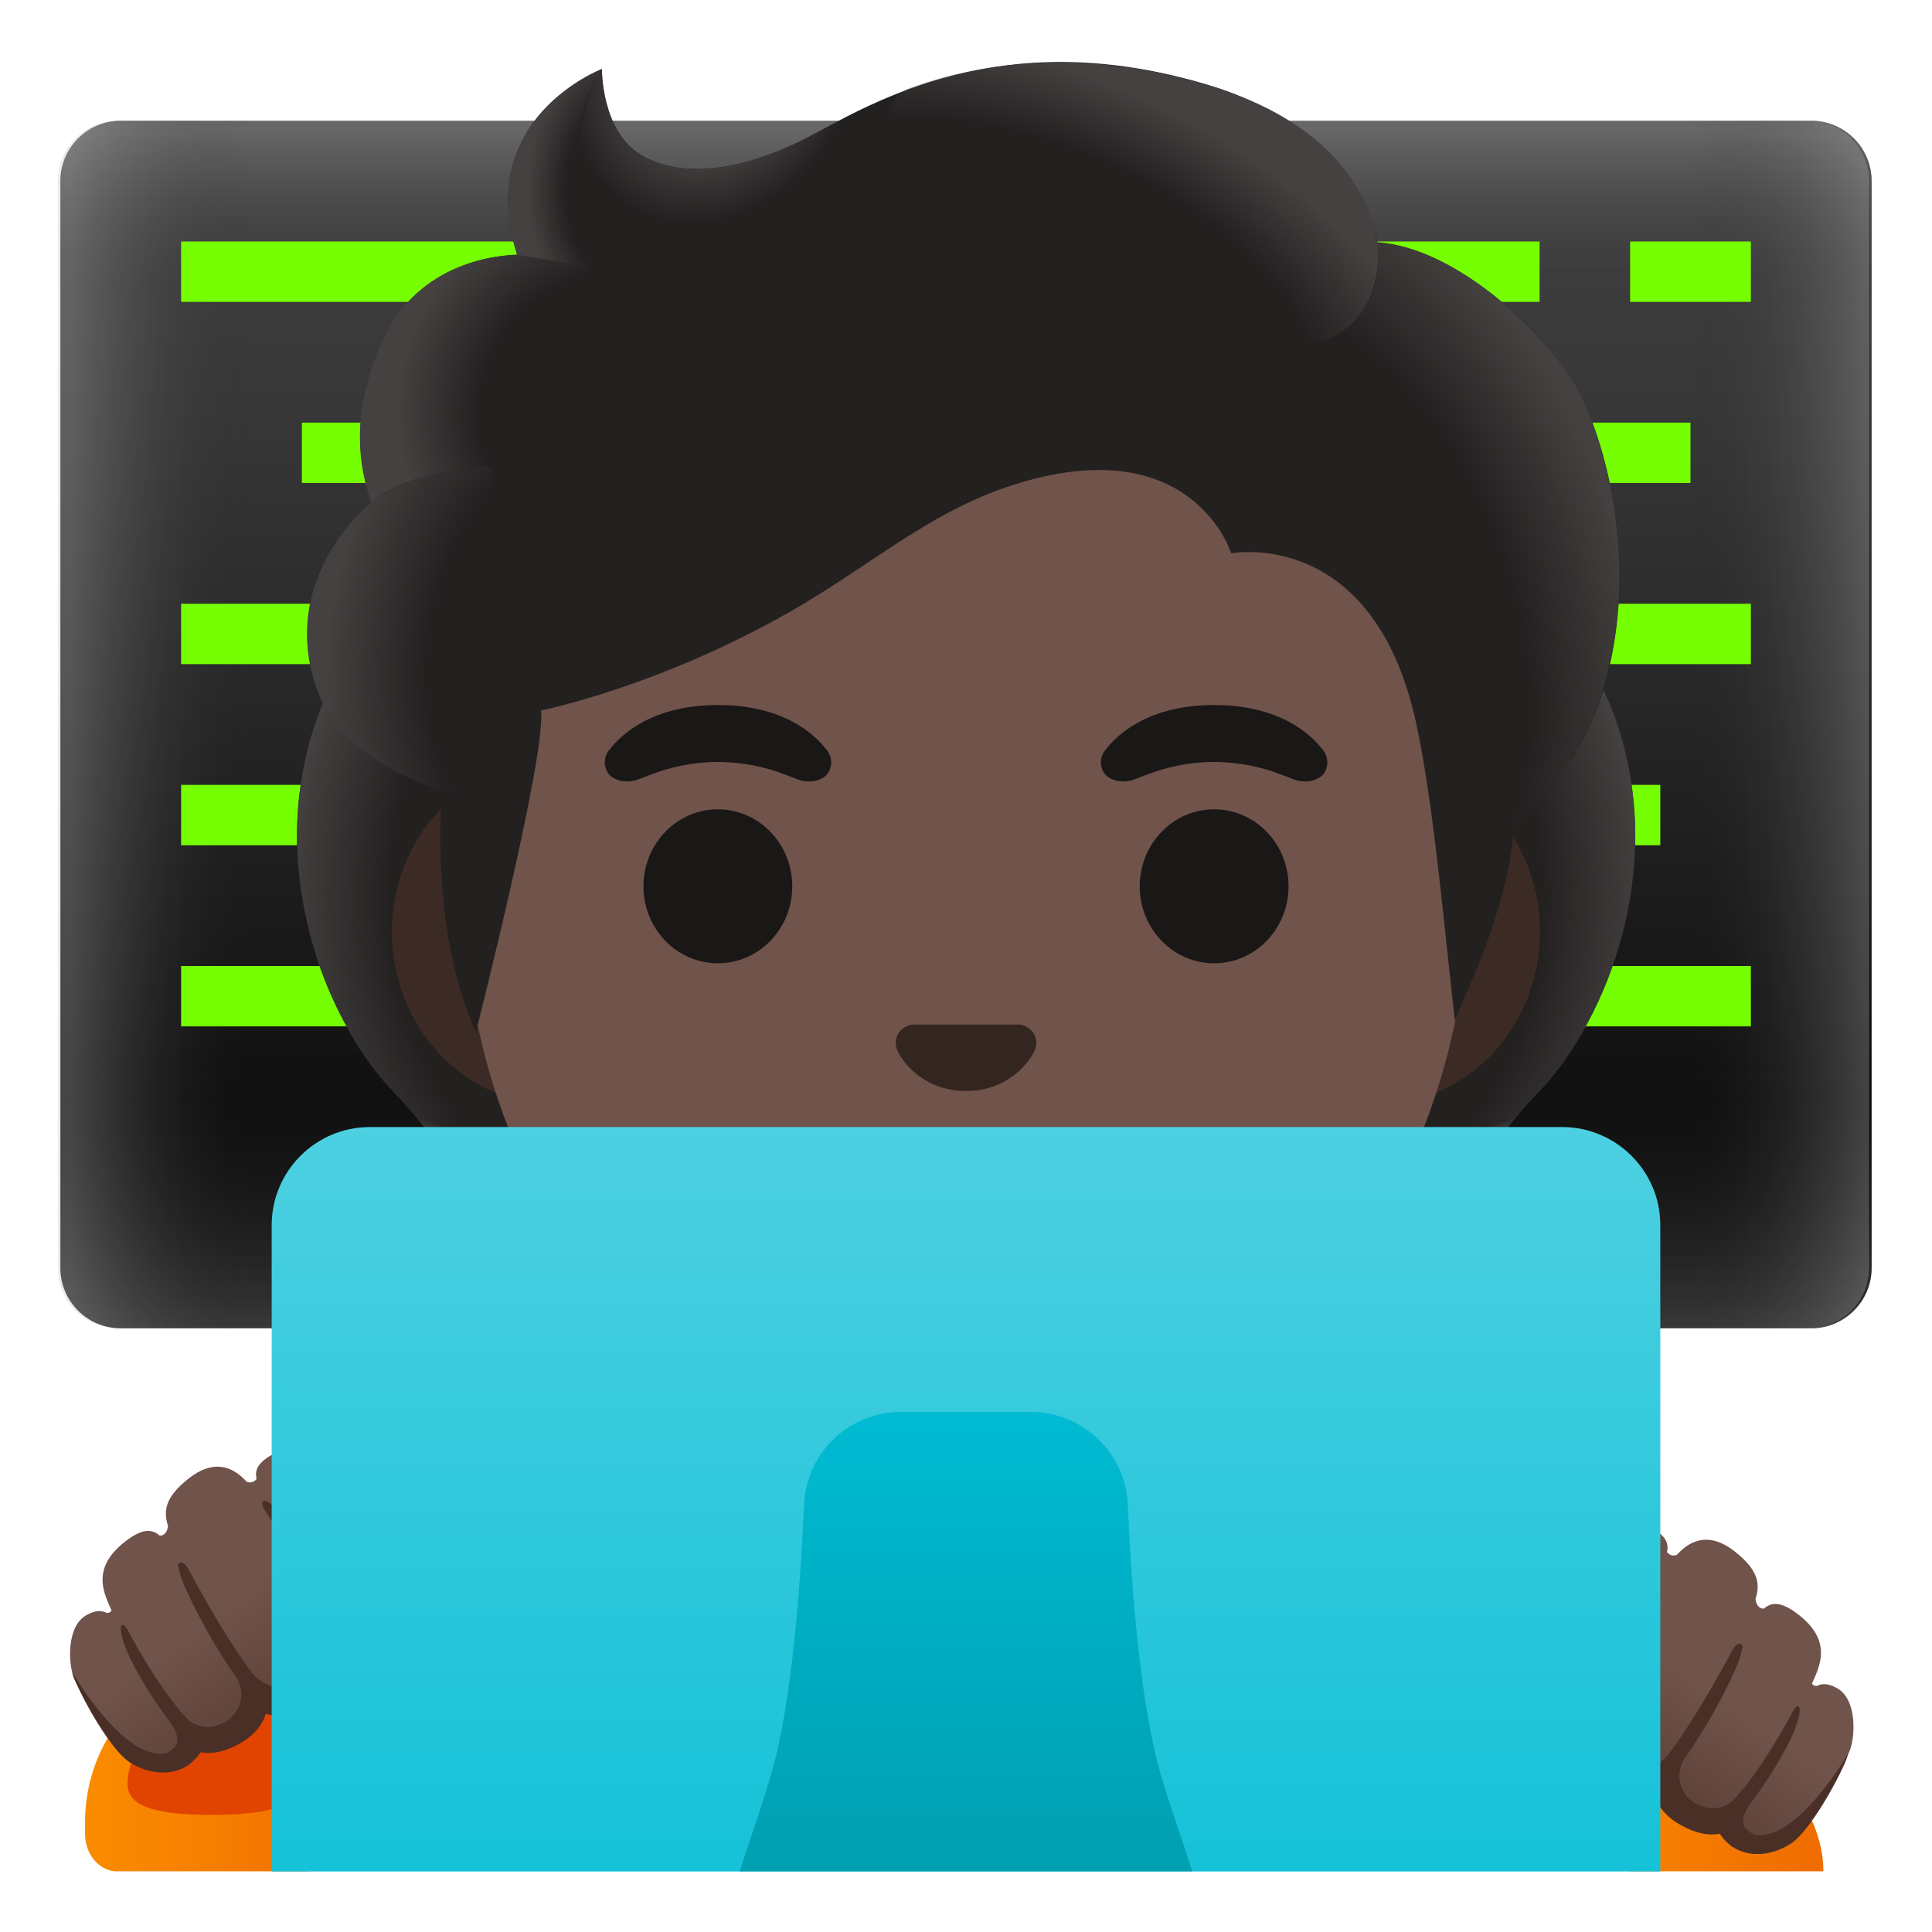 <svg width="128" height="128" viewBox="0 0 128 128" fill="none" xmlns="http://www.w3.org/2000/svg">
<path d="M120 88H8C5.79 88 4 86.21 4 84V12C4 9.79 5.79 8 8 8H120C122.21 8 124 9.79 124 12V84C124 86.21 122.21 88 120 88Z" fill="url(#paint0_linear_2376_107)"/>
<path opacity="0.3" d="M120 88H8C5.79 88 4 86.21 4 84V12C4 9.79 5.79 8 8 8H120C122.21 8 124 9.79 124 12V84C124 86.21 122.21 88 120 88Z" fill="url(#paint1_linear_2376_107)"/>
<path opacity="0.3" d="M119.83 88H7.83C5.62 88 3.83 86.21 3.83 84V12C3.83 9.79 5.62 8 7.83 8H119.83C122.04 8 123.83 9.79 123.83 12V84C123.83 86.21 122.04 88 119.83 88Z" fill="url(#paint2_linear_2376_107)"/>
<path d="M12 16H36V20H12V16ZM86 16H102V20H86V16ZM108 16H116V20H108V16ZM20 28H28V32H20V28ZM12 40H28V44H12V40ZM12 52H20V56H12V52ZM98 52H110V56H98V52ZM104 40H116V44H104V40ZM12 64H28V68H12V64ZM96 64H116V68H96V64ZM100 28H112V32H100V28Z" fill="#76FF03"/>
<path d="M98.9 79.76C97.65 77.49 99.24 75.18 101.96 72.32C106.27 67.78 110.96 57.25 106.6 46.56C106.63 46.5 105.74 44.7 105.77 44.64L103.98 44.55C103.41 44.47 83.72 44.43 64.01 44.43C44.3 44.43 24.61 44.47 24.04 44.55C24.04 44.55 21.39 46.5 21.41 46.56C17.06 57.25 21.74 67.78 26.05 72.32C28.76 75.18 30.35 77.49 29.11 79.76C27.9 81.97 24.3 82.29 24.3 82.29C24.3 82.29 25.13 84.55 27.13 85.77C28.98 86.9 31.26 87.16 32.83 87.2C32.83 87.2 38.98 95.71 55.06 95.71H72.96C89.04 95.71 95.19 87.2 95.19 87.2C96.76 87.16 99.04 86.9 100.89 85.77C102.89 84.55 103.72 82.29 103.72 82.29C103.72 82.29 100.11 81.96 98.9 79.76Z" fill="#232020"/>
<path d="M63.99 95.7V86.26L92.56 84L95.16 87.2C95.16 87.2 89.01 95.71 72.93 95.71L63.99 95.7Z" fill="url(#paint3_radial_2376_107)"/>
<path d="M95.1 83.07C90.82 76.57 100.31 74.14 100.31 74.14L100.32 74.15C98.67 76.2 97.92 77.99 98.89 79.76C100.1 81.97 103.7 82.29 103.7 82.29C103.7 82.29 98.79 86.65 95.1 83.07Z" fill="url(#paint4_radial_2376_107)"/>
<path d="M106.62 46.56C110.87 56.91 106.4 67.57 102.21 72.07C101.64 72.69 99.2 75.08 98.64 76.99C98.64 76.99 89.1 63.68 86.25 55.86C85.68 54.28 85.15 52.66 85.08 50.98C85.03 49.72 85.22 48.22 85.95 47.15C86.84 45.84 106.11 45.45 106.11 45.45C106.11 45.46 106.62 46.56 106.62 46.56Z" fill="url(#paint5_radial_2376_107)"/>
<path d="M21.4 46.56C17.15 56.91 21.62 67.57 25.81 72.07C26.39 72.69 28.82 75.08 29.38 76.99C29.38 76.99 38.92 63.68 41.77 55.86C42.35 54.28 42.87 52.66 42.94 50.98C42.99 49.72 42.8 48.22 42.07 47.15C41.18 45.84 40.14 46.19 38.63 46.19C35.75 46.19 23.14 45.45 22.16 45.45C22.17 45.46 21.4 46.56 21.4 46.56Z" fill="url(#paint6_radial_2376_107)"/>
<path d="M64.03 95.7V86.26L35.46 84L32.86 87.2C32.86 87.2 39.01 95.71 55.09 95.71L64.03 95.7Z" fill="url(#paint7_radial_2376_107)"/>
<path d="M32.92 83.07C37.2 76.57 27.71 74.14 27.71 74.14L27.7 74.15C29.35 76.2 30.1 77.99 29.13 79.76C27.92 81.97 24.32 82.29 24.32 82.29C24.32 82.29 29.23 86.65 32.92 83.07Z" fill="url(#paint8_radial_2376_107)"/>
<path d="M91.33 50.34H36.67C30.78 50.34 25.96 55.47 25.96 61.75C25.96 68.03 30.78 73.16 36.67 73.16H91.32C97.21 73.16 102.03 68.02 102.03 61.75C102.04 55.48 97.22 50.34 91.33 50.34Z" fill="#3C2B24"/>
<path d="M64 10.98C46.6 10.98 30.48 29.59 30.48 56.38C30.48 83.02 47.09 96.19 64 96.19C80.91 96.19 97.52 83.02 97.52 56.38C97.52 29.59 81.4 10.98 64 10.98Z" fill="#70534A"/>
<path d="M54.8 49.72C53.87 48.49 51.73 46.71 47.57 46.71C43.41 46.71 41.26 48.5 40.34 49.72C39.93 50.26 40.03 50.89 40.32 51.27C40.58 51.62 41.36 51.95 42.22 51.66C43.08 51.37 44.76 50.5 47.57 50.48C50.38 50.5 52.06 51.37 52.92 51.66C53.78 51.95 54.56 51.63 54.82 51.27C55.1 50.9 55.21 50.27 54.8 49.72ZM87.67 49.72C86.74 48.49 84.6 46.71 80.44 46.71C76.28 46.71 74.13 48.5 73.21 49.72C72.8 50.26 72.9 50.89 73.19 51.27C73.45 51.62 74.23 51.95 75.09 51.66C75.95 51.37 77.63 50.5 80.44 50.48C83.25 50.5 84.93 51.37 85.79 51.66C86.65 51.95 87.43 51.63 87.69 51.27C87.97 50.9 88.08 50.27 87.67 49.72Z" fill="#1A1717"/>
<path d="M47.56 63.82C50.283 63.82 52.49 61.537 52.49 58.72C52.49 55.904 50.283 53.62 47.56 53.62C44.837 53.62 42.63 55.904 42.63 58.72C42.63 61.537 44.837 63.82 47.56 63.82Z" fill="#1A1717"/>
<path d="M80.44 63.82C83.162 63.82 85.37 61.537 85.37 58.72C85.37 55.904 83.162 53.62 80.44 53.62C77.717 53.62 75.51 55.904 75.51 58.72C75.51 61.537 77.717 63.82 80.44 63.82Z" fill="#1A1717"/>
<path d="M72.42 76.05C69.24 77.94 58.79 77.94 55.61 76.05C53.78 74.96 51.91 76.63 52.67 78.29C53.42 79.92 59.11 83.71 64.04 83.71C68.97 83.71 74.59 79.92 75.34 78.29C76.09 76.63 74.25 74.96 72.42 76.05Z" fill="#1A1717"/>
<path d="M67.86 67.96C67.75 67.92 67.65 67.89 67.54 67.88H60.46C60.35 67.89 60.24 67.92 60.14 67.96C59.5 68.22 59.15 68.88 59.45 69.59C59.75 70.3 61.16 72.28 64 72.28C66.84 72.28 68.25 70.29 68.55 69.59C68.85 68.89 68.5 68.22 67.86 67.96Z" fill="#33251F"/>
<path d="M104.07 25.02C101.63 21.33 96.16 16.38 91.25 16.05C90.46 11.33 85.41 7.33 80.52 5.78C67.29 1.59 58.68 6.29 54.06 8.81C53.1 9.33 46.89 12.78 42.55 10.31C39.83 8.76 39.88 4.57 39.88 4.57C39.88 4.57 31.36 7.82 34.27 16.87C31.34 16.99 27.5 18.23 25.47 22.34C23.05 27.24 23.91 31.33 24.61 33.29C22.09 35.43 18.92 39.98 21.09 45.89C22.73 50.34 29.26 52.39 29.26 52.39C28.64 63.13 31.54 68.34 31.54 68.34C31.54 68.34 36.23 49.89 35.84 47.07C35.84 47.07 43.6 45.53 52.41 40.49C58.36 37.08 62.43 33.09 69.12 31.58C79.3 29.29 81.57 36.66 81.57 36.66C81.57 36.66 90.99 34.85 93.83 47.93C95 53.31 95.76 62.23 96.4 67.7C96.34 67.22 99.64 61.37 100.26 55.37C100.42 53.82 104.6 51.77 106.4 45.11C108.79 36.23 105.84 27.69 104.07 25.02Z" fill="#232020"/>
<path d="M100.22 55.41C100.38 53.86 104.56 51.81 106.36 45.15C106.55 44.44 106.71 43.72 106.86 43C108.32 34.91 105.7 27.48 104.07 25.02C101.81 21.61 96.97 17.13 92.38 16.21C91.98 16.16 91.59 16.11 91.22 16.09C91.22 16.09 91.55 18.24 90.68 19.95C89.56 22.17 87.27 22.7 87.27 22.7C99.24 34.67 98.39 44.7 100.22 55.41Z" fill="url(#paint9_radial_2376_107)"/>
<path d="M56.95 7.3C55.85 7.83 54.89 8.36 54.05 8.81C53.09 9.33 46.88 12.78 42.54 10.31C39.87 8.79 39.87 4.73 39.87 4.59C38.64 6.16 34.92 17.37 45.8 18.12C50.49 18.44 53.38 14.35 55.1 10.89C55.72 9.62 56.69 7.79 56.95 7.3Z" fill="url(#paint10_radial_2376_107)"/>
<path d="M79.16 5.38C86.48 7.36 90.39 11.25 91.24 16.06C91.5 17.54 92.01 31.14 66.01 15.66C56.34 9.9 58.98 6.3 60.11 5.89C64.53 4.29 70.96 3.16 79.16 5.38Z" fill="url(#paint11_radial_2376_107)"/>
<path d="M39.84 4.59C39.83 4.6 39.81 4.6 39.78 4.62H39.77C38.84 5.01 31.53 8.4 34.26 16.88L42.04 18.13C35.15 11.15 39.87 4.58 39.87 4.58C39.87 4.58 39.85 4.58 39.84 4.59Z" fill="url(#paint12_radial_2376_107)"/>
<path d="M39.07 17.64L34.26 16.87C34.07 16.87 33.43 16.93 33.08 16.98C30.37 17.36 27.18 18.76 25.45 22.34C23.59 26.2 23.64 29.51 24.15 31.72C24.3 32.46 24.6 33.3 24.6 33.3C24.6 33.3 26.98 31.04 32.65 30.89L39.07 17.64Z" fill="url(#paint13_radial_2376_107)"/>
<path d="M24.37 33.49C22 35.59 18.81 40.28 21.16 46.1C22.93 50.49 29.25 52.39 29.25 52.39C29.25 52.41 30.51 52.79 31.16 52.79L32.64 30.89C29.61 30.89 26.7 31.8 24.82 33.11C24.85 33.14 24.36 33.46 24.37 33.49Z" fill="url(#paint14_radial_2376_107)"/>
<path d="M7.63 123.98H20.46C21.58 123.89 22.47 122.8 22.47 121.46V120.81C22.47 117.23 20.86 114.1 18.45 112.36C18.45 112.51 18.46 112.66 18.46 112.81C18.46 116.91 16.48 120.23 14.05 120.23C11.62 120.23 9.64 116.91 9.64 112.81C9.64 112.66 9.65 112.51 9.65 112.36C7.24 114.11 5.63 117.23 5.63 120.81V121.46C5.62 122.81 6.51 123.89 7.63 123.98Z" fill="url(#paint15_linear_2376_107)"/>
<path d="M14.05 120.24C23.05 120.24 18.46 116.92 18.46 112.82C18.46 112.67 18.45 112.52 18.45 112.37C17.17 111.44 15.66 110.89 14.05 110.89C12.44 110.89 10.93 111.44 9.65 112.37C9.64 112.52 9.64 112.67 9.64 112.82C9.63 116.92 5 120.24 14.05 120.24Z" fill="#E14301"/>
<path d="M27.98 106.8C27.87 103.96 25.75 98.1 22.98 97.61C22.898 97.599 22.819 97.571 22.748 97.528C22.678 97.485 22.617 97.428 22.57 97.36C22.13 96.69 20.72 94.89 18.14 96.31C17.18 96.84 16.84 97.31 17 97.99C16.88 98.13 16.66 98.3 16.34 98.17C15.3 97.01 14.02 96.77 12.53 97.93C10.84 99.25 10.84 100.19 11.14 101.12L11.13 101.13C11.13 101.13 11.06 101.78 10.57 101.73C10.06 101.29 9.45 101.29 8.48 101.99C5.88 103.87 6.95 105.65 7.39 106.7C7.33 106.8 7.23 106.87 7.07 106.86C6.73 106.68 6.3 106.68 5.72 107.01C4.34 107.8 4.54 110.4 4.93 111.25C5.36 112.18 7.73 115.44 8.54 116.36C8.73 116.57 8.96 116.72 9.21 116.82C9.183 116.812 9.156 116.802 9.13 116.79C9.84 117.23 11.08 117.76 12.29 117.01C12.29 117.01 13.06 116.45 13.13 115.86C14.44 116.59 16.25 115.23 16.25 115.23C17.1 114.58 17.32 113.85 17.29 113.22C17.72 113.48 18.19 113.58 18.64 113.59C20 113.63 21.25 112.83 21.25 112.83C23.2 111.72 23.59 110.56 23.58 109.79C24.59 110.42 25.84 109.95 25.84 109.95C28.05 108.95 27.98 106.8 27.98 106.8Z" fill="url(#paint16_linear_2376_107)"/>
<path d="M107.96 123.98H120.8C120.8 123.98 121.36 114.19 105.64 113.72C89.91 113.26 107.96 123.98 107.96 123.98Z" fill="url(#paint17_linear_2376_107)"/>
<path d="M99.46 111.64C99.57 108.8 101.69 102.94 104.46 102.45C104.63 102.42 104.78 102.34 104.87 102.2C105.31 101.53 106.72 99.73 109.3 101.15C110.26 101.68 110.6 102.15 110.44 102.83C110.56 102.97 110.78 103.14 111.1 103.01C112.14 101.85 113.42 101.61 114.91 102.77C116.6 104.09 116.6 105.03 116.3 105.96L116.31 105.97C116.31 105.97 116.38 106.62 116.87 106.57C117.38 106.13 117.99 106.13 118.96 106.83C121.56 108.71 120.49 110.49 120.05 111.54C120.11 111.64 120.2 111.71 120.37 111.7C120.71 111.52 121.14 111.52 121.72 111.85C123.1 112.64 122.9 115.24 122.51 116.09C122.08 117.02 119.72 120.28 118.9 121.2C118.71 121.41 118.48 121.56 118.23 121.66C118.26 121.65 118.29 121.64 118.31 121.63C117.6 122.07 116.36 122.6 115.15 121.85C115.15 121.85 114.38 121.29 114.31 120.7C113 121.43 111.19 120.07 111.19 120.07C110.34 119.42 110.12 118.69 110.15 118.06C109.72 118.32 109.25 118.42 108.8 118.43C107.44 118.47 106.19 117.67 106.19 117.67C104.24 116.56 103.85 115.4 103.86 114.63C102.85 115.26 101.6 114.79 101.6 114.79C99.39 113.79 99.46 111.64 99.46 111.64Z" fill="url(#paint18_linear_2376_107)"/>
<path d="M116.24 121.56C116.07 121.47 115.91 121.37 115.76 121.24C115.74 121.22 115.71 121.2 115.69 121.17C115.41 120.86 115.33 120.36 116.06 119.36C118.06 116.71 118.85 114.73 118.85 114.73C119.4 113.34 119.2 113.11 119.2 113.11C119.01 112.8 118.62 113.7 118.62 113.7C116.64 117.27 115.28 118.83 114.69 119.41C114.66 119.43 114.63 119.45 114.6 119.46C114.49 119.53 114.37 119.6 114.24 119.65C114.19 119.67 114.13 119.69 114.08 119.71C113.97 119.75 113.85 119.77 113.73 119.79C113.67 119.8 113.61 119.81 113.54 119.81C113.41 119.81 113.28 119.8 113.14 119.77C113.08 119.76 113.02 119.76 112.96 119.74C112.633 119.653 112.326 119.5 112.06 119.29C112.02 119.25 111.97 119.21 111.93 119.17C111.89 119.13 111.84 119.09 111.8 119.05C111.75 118.99 111.7 118.92 111.65 118.86C111.63 118.83 111.6 118.8 111.58 118.76C111.53 118.68 111.49 118.6 111.45 118.51C111.44 118.48 111.42 118.45 111.41 118.42C111.37 118.33 111.35 118.23 111.33 118.13L111.3 118.04C111.28 117.94 111.28 117.83 111.27 117.73C111.27 117.69 111.26 117.66 111.26 117.63C111.26 117.52 111.28 117.41 111.3 117.3C111.31 117.26 111.31 117.22 111.32 117.17C111.34 117.06 111.39 116.95 111.43 116.83C111.45 116.78 111.46 116.73 111.48 116.69C113.76 113.47 114.94 110.66 114.94 110.66C115.32 109.88 115.46 109.06 115.46 109.06C115.21 108.6 114.81 109.27 114.81 109.27C112.21 114.11 110.67 116.05 110.67 116.05C110.67 116.05 109.46 118.16 106.81 116.58C106.81 116.58 105.5 115.74 105.28 115.15C105.09 114.66 104.97 113.79 105.64 112.55C105.64 112.55 107.23 109.3 109.85 105.21C109.85 105.21 110.02 104.57 109.43 104.93C108.97 105.21 108.64 105.79 108.48 105.97C108.48 105.97 106.93 108.04 104.68 112.17C104.68 112.17 104.18 113.12 103.6 113.59C103.03 113.83 102.31 113.74 101.52 113.15C99.81 111.87 100.45 110.08 101.4 108.24C101.92 107.24 103.11 104.99 104.24 103.19C104.35 103.15 104.46 103.11 104.57 103.09C104.93 103.03 105.22 102.84 105.4 102.56C106.3 101.19 105.59 99.95 104.33 101.86C101.17 102.4 98.93 108.58 98.82 111.63C98.82 111.74 98.77 114.22 101.33 115.36C101.41 115.39 102.34 115.73 103.34 115.5C103.59 116.33 104.27 117.3 105.86 118.21C105.89 118.23 107.28 119.08 108.8 119.06C109.08 119.05 109.36 119.02 109.62 118.95C109.78 119.47 110.12 120.04 110.8 120.56C110.88 120.62 112.44 121.79 113.94 121.49C114.23 121.95 114.65 122.27 114.76 122.35C115.22 122.64 115.71 122.79 116.21 122.83H116.66C117.3 122.79 117.97 122.57 118.63 122.16C118.64 122.16 118.64 122.15 118.65 122.15C120.2 121.09 122.43 116.66 122.43 116.21C122.43 116.2 119.07 122.04 116.24 121.56ZM28.43 106.24C28.31 103.19 26.07 97.01 22.92 96.47C21.67 94.56 20.95 95.8 21.85 97.17C22.03 97.45 22.33 97.63 22.68 97.7C22.79 97.72 22.9 97.76 23.01 97.8C24.14 99.6 25.33 101.86 25.85 102.85C26.8 104.68 27.43 106.47 25.73 107.76C24.94 108.35 24.23 108.44 23.65 108.2C23.08 107.73 22.57 106.78 22.57 106.78C20.32 102.65 18.77 100.58 18.77 100.58C18.61 100.4 18.29 99.83 17.82 99.54C17.23 99.18 17.4 99.82 17.4 99.82C20.02 103.9 21.61 107.16 21.61 107.16C22.29 108.4 22.17 109.27 21.97 109.76C21.75 110.35 20.44 111.19 20.44 111.19C17.8 112.77 16.58 110.66 16.58 110.66C16.58 110.66 15.03 108.72 12.44 103.88C12.44 103.88 12.03 103.21 11.79 103.67C11.79 103.67 11.93 104.49 12.31 105.27C12.31 105.27 13.49 108.07 15.77 111.3C15.79 111.35 15.8 111.4 15.82 111.44C15.86 111.55 15.9 111.67 15.93 111.78C15.94 111.82 15.94 111.86 15.95 111.91C15.97 112.02 15.99 112.13 15.99 112.24C15.99 112.28 15.98 112.31 15.98 112.34C15.98 112.45 15.97 112.55 15.95 112.65C15.94 112.68 15.93 112.71 15.93 112.74C15.91 112.84 15.88 112.94 15.84 113.03C15.83 113.06 15.81 113.09 15.8 113.12C15.76 113.2 15.72 113.29 15.67 113.37C15.65 113.4 15.62 113.43 15.6 113.47C15.55 113.54 15.5 113.6 15.45 113.66C15.41 113.7 15.36 113.74 15.32 113.78C15.28 113.82 15.24 113.86 15.19 113.9C15.1 113.97 15 114.04 14.91 114.09C14.69 114.21 14.48 114.3 14.29 114.35C14.23 114.37 14.17 114.37 14.1 114.38C13.96 114.4 13.83 114.42 13.7 114.42C13.64 114.42 13.57 114.41 13.51 114.4C13.39 114.38 13.27 114.36 13.16 114.32C13.11 114.3 13.05 114.28 13 114.26C12.88 114.21 12.76 114.14 12.64 114.07C12.61 114.05 12.58 114.04 12.55 114.02C11.96 113.44 10.6 111.88 8.62 108.31C8.62 108.31 8.23 107.41 8.04 107.72C8.04 107.72 7.84 107.96 8.39 109.34C8.39 109.34 9.18 111.32 11.18 113.97C11.91 114.97 11.83 115.47 11.55 115.78C11.53 115.8 11.5 115.82 11.48 115.85C11.34 115.98 11.17 116.08 11 116.17C8.17 116.66 4.8 110.81 4.8 110.81C4.8 111.27 7.03 115.7 8.58 116.75C8.59 116.75 8.59 116.76 8.6 116.76C9.26 117.17 9.92 117.39 10.57 117.43H11.02C11.53 117.39 12.02 117.24 12.47 116.95C12.58 116.87 13 116.54 13.29 116.09C14.79 116.39 16.36 115.22 16.43 115.16C17.11 114.64 17.45 114.07 17.61 113.55C17.87 113.62 18.14 113.66 18.43 113.66C19.95 113.69 21.34 112.83 21.37 112.81C22.96 111.91 23.64 110.93 23.89 110.1C24.89 110.32 25.82 109.99 25.9 109.96C28.49 108.83 28.44 106.35 28.43 106.24Z" fill="#4A2F27"/>
<path d="M110 123.98V81.17C110 77.59 107.08 74.67 103.5 74.67H24.5C20.92 74.67 18 77.59 18 81.17V123.99H110V123.98Z" fill="url(#paint19_linear_2376_107)"/>
<path d="M78.99 123.98C78.38 122.05 77.58 119.87 76.9 117.55C75.53 112.89 74.96 105.11 74.72 99.68C74.57 96.25 71.73 93.54 68.27 93.54H59.72C56.26 93.54 53.42 96.24 53.27 99.68C53.03 105.11 52.46 112.89 51.09 117.55C50.41 119.87 49.62 122.05 49 123.98H78.99Z" fill="url(#paint20_linear_2376_107)"/>
<defs>
<linearGradient id="paint0_linear_2376_107" x1="64" y1="8.51" x2="64" y2="88.073" gradientUnits="userSpaceOnUse">
<stop offset="0.003" stop-color="#424242"/>
<stop offset="0.271" stop-color="#353535"/>
<stop offset="0.764" stop-color="#131313"/>
<stop offset="1"/>
</linearGradient>
<linearGradient id="paint1_linear_2376_107" x1="64" y1="8.51" x2="64" y2="88.073" gradientUnits="userSpaceOnUse">
<stop offset="0.001" stop-color="#BFBEBE"/>
<stop offset="0.15" stop-color="#212121" stop-opacity="0"/>
<stop offset="0.776" stop-color="#212121" stop-opacity="0"/>
<stop offset="1" stop-color="#BFBEBE"/>
</linearGradient>
<linearGradient id="paint2_linear_2376_107" x1="4.592" y1="48" x2="123.936" y2="48" gradientUnits="userSpaceOnUse">
<stop offset="0.001" stop-color="#BFBEBE"/>
<stop offset="0.1" stop-color="#212121" stop-opacity="0"/>
<stop offset="0.9" stop-color="#212121" stop-opacity="0"/>
<stop offset="1" stop-color="#BFBEBE"/>
</linearGradient>
<radialGradient id="paint3_radial_2376_107" cx="0" cy="0" r="1" gradientUnits="userSpaceOnUse" gradientTransform="translate(78.583 82.058) scale(23.419 11.503)">
<stop offset="0.728" stop-color="#444140" stop-opacity="0"/>
<stop offset="1" stop-color="#444140"/>
</radialGradient>
<radialGradient id="paint4_radial_2376_107" cx="0" cy="0" r="1" gradientUnits="userSpaceOnUse" gradientTransform="translate(101.651 78.575) rotate(154.924) scale(6.921 5.134)">
<stop offset="0.663" stop-color="#444140"/>
<stop offset="1" stop-color="#444140" stop-opacity="0"/>
</radialGradient>
<radialGradient id="paint5_radial_2376_107" cx="0" cy="0" r="1" gradientUnits="userSpaceOnUse" gradientTransform="translate(83.715 59) rotate(-94.278) scale(30.399 25.335)">
<stop offset="0.725" stop-color="#444140" stop-opacity="0"/>
<stop offset="1" stop-color="#444140"/>
</radialGradient>
<radialGradient id="paint6_radial_2376_107" cx="0" cy="0" r="1" gradientUnits="userSpaceOnUse" gradientTransform="translate(44.308 58.999) rotate(-85.722) scale(30.399 25.335)">
<stop offset="0.725" stop-color="#444140" stop-opacity="0"/>
<stop offset="1" stop-color="#444140"/>
</radialGradient>
<radialGradient id="paint7_radial_2376_107" cx="0" cy="0" r="1" gradientUnits="userSpaceOnUse" gradientTransform="translate(49.439 82.058) rotate(180) scale(23.419 11.503)">
<stop offset="0.728" stop-color="#444140" stop-opacity="0"/>
<stop offset="1" stop-color="#444140"/>
</radialGradient>
<radialGradient id="paint8_radial_2376_107" cx="0" cy="0" r="1" gradientUnits="userSpaceOnUse" gradientTransform="translate(26.374 78.575) rotate(25.076) scale(6.921 5.134)">
<stop offset="0.663" stop-color="#444140"/>
<stop offset="1" stop-color="#444140" stop-opacity="0"/>
</radialGradient>
<radialGradient id="paint9_radial_2376_107" cx="0" cy="0" r="1" gradientUnits="userSpaceOnUse" gradientTransform="translate(82.017 42.961) rotate(72.085) scale(35.633 26.438)">
<stop offset="0.699" stop-color="#444140" stop-opacity="0"/>
<stop offset="1" stop-color="#444140"/>
</radialGradient>
<radialGradient id="paint10_radial_2376_107" cx="0" cy="0" r="1" gradientUnits="userSpaceOnUse" gradientTransform="translate(47.281 4.11) rotate(28.203) scale(9.343 11.078)">
<stop offset="0.58" stop-color="#444140"/>
<stop offset="1" stop-color="#444140" stop-opacity="0"/>
</radialGradient>
<radialGradient id="paint11_radial_2376_107" cx="0" cy="0" r="1" gradientUnits="userSpaceOnUse" gradientTransform="translate(68.148 21.074) rotate(-157.19) scale(29.194 16.407)">
<stop offset="0.699" stop-color="#444140" stop-opacity="0"/>
<stop offset="1" stop-color="#444140"/>
</radialGradient>
<radialGradient id="paint12_radial_2376_107" cx="0" cy="0" r="1" gradientUnits="userSpaceOnUse" gradientTransform="translate(43.529 12.634) scale(8.575 10.49)">
<stop offset="0.702" stop-color="#444140" stop-opacity="0"/>
<stop offset="1" stop-color="#444140"/>
</radialGradient>
<radialGradient id="paint13_radial_2376_107" cx="0" cy="0" r="1" gradientUnits="userSpaceOnUse" gradientTransform="translate(42.348 27.771) rotate(-164.942) scale(16.084 15.051)">
<stop offset="0.66" stop-color="#444140" stop-opacity="0"/>
<stop offset="1" stop-color="#444140"/>
</radialGradient>
<radialGradient id="paint14_radial_2376_107" cx="0" cy="0" r="1" gradientUnits="userSpaceOnUse" gradientTransform="translate(38.536 43.299) rotate(7.834) scale(16.887 23.728)">
<stop offset="0.598" stop-color="#444140" stop-opacity="0"/>
<stop offset="1" stop-color="#444140"/>
</radialGradient>
<linearGradient id="paint15_linear_2376_107" x1="5.625" y1="118.175" x2="22.467" y2="118.175" gradientUnits="userSpaceOnUse">
<stop stop-color="#FB8C00"/>
<stop offset="0.482" stop-color="#F67F00"/>
<stop offset="1" stop-color="#EF6C00"/>
</linearGradient>
<linearGradient id="paint16_linear_2376_107" x1="20.428" y1="112.917" x2="10.747" y2="99.14" gradientUnits="userSpaceOnUse">
<stop stop-color="#5C4037"/>
<stop offset="0.5" stop-color="#70534A"/>
</linearGradient>
<linearGradient id="paint17_linear_2376_107" x1="99.203" y1="118.848" x2="120.799" y2="118.848" gradientUnits="userSpaceOnUse">
<stop stop-color="#FB8C00"/>
<stop offset="0.482" stop-color="#F67F00"/>
<stop offset="1" stop-color="#EF6C00"/>
</linearGradient>
<linearGradient id="paint18_linear_2376_107" x1="107.018" y1="117.76" x2="116.698" y2="103.983" gradientUnits="userSpaceOnUse">
<stop stop-color="#5C4037"/>
<stop offset="0.5" stop-color="#70534A"/>
</linearGradient>
<linearGradient id="paint19_linear_2376_107" x1="64" y1="74.526" x2="64" y2="142.939" gradientUnits="userSpaceOnUse">
<stop stop-color="#4DD0E1"/>
<stop offset="1" stop-color="#00BCD4"/>
</linearGradient>
<linearGradient id="paint20_linear_2376_107" x1="63.999" y1="92.596" x2="63.999" y2="131.874" gradientUnits="userSpaceOnUse">
<stop stop-color="#00BCD4"/>
<stop offset="1" stop-color="#0097A7"/>
</linearGradient>
</defs>
</svg>
